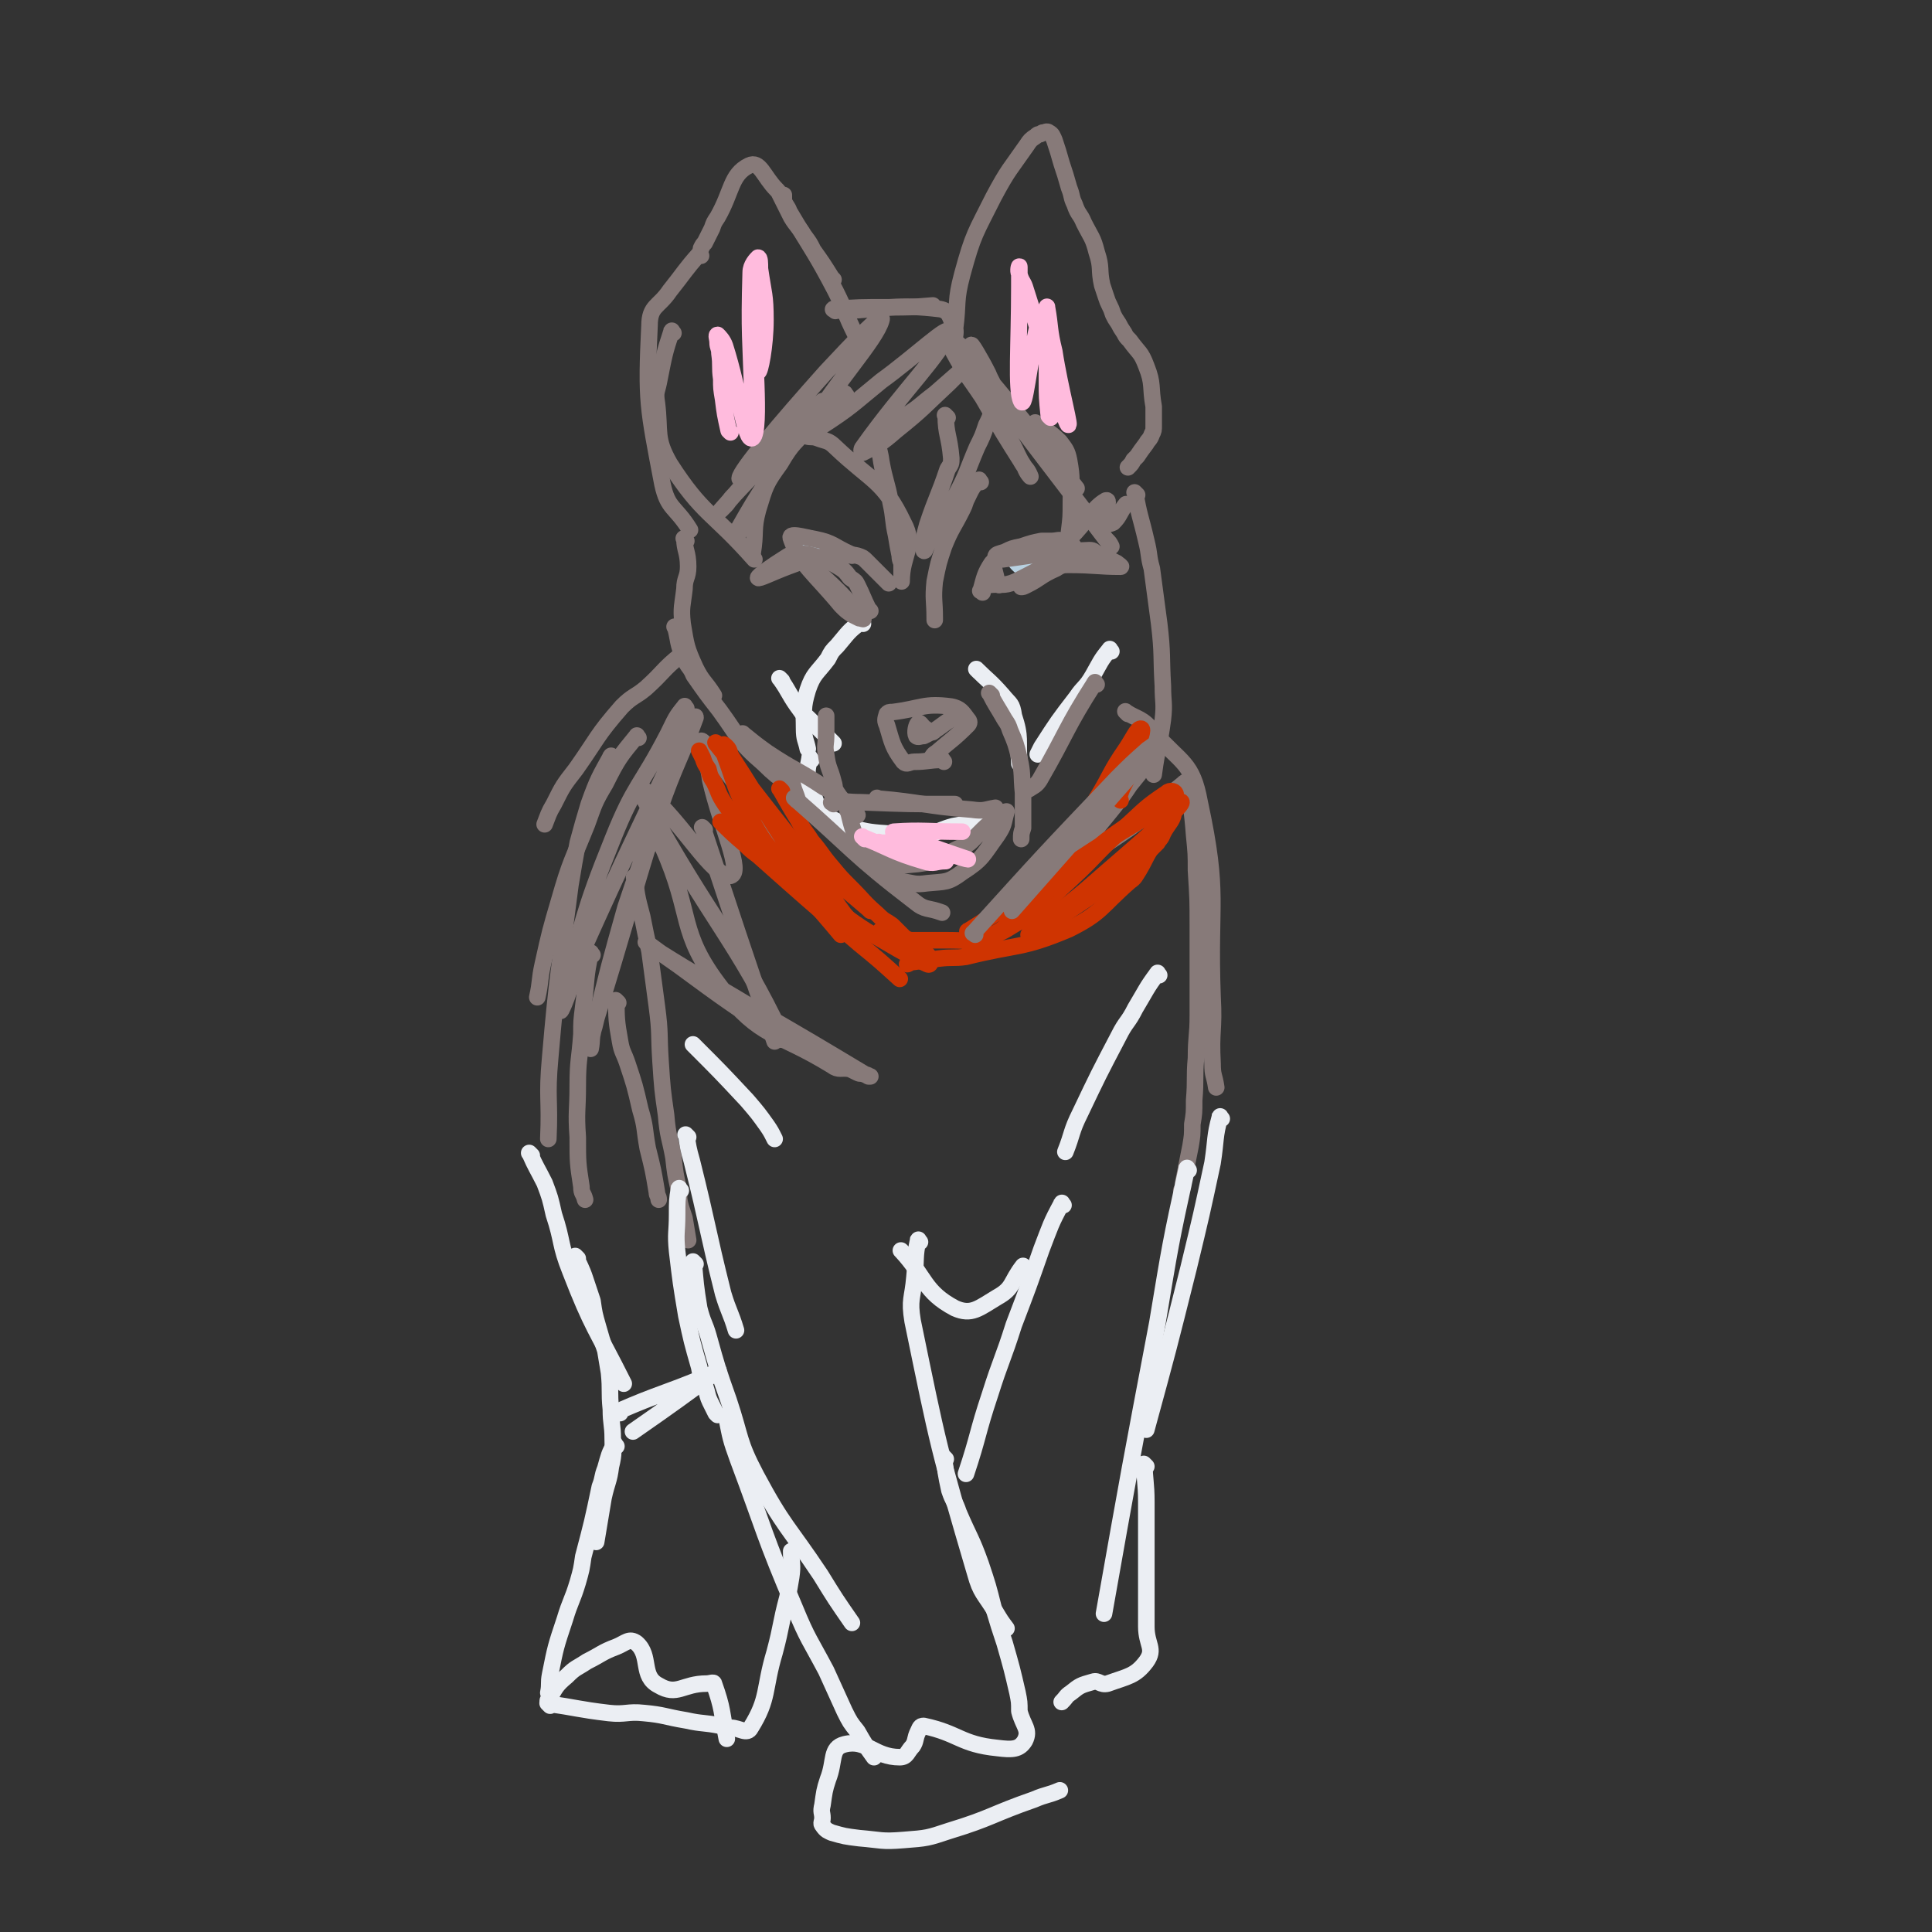 <svg viewBox='0 0 1050 1050' version='1.1' xmlns='http://www.w3.org/2000/svg' xmlns:xlink='http://www.w3.org/1999/xlink'><rect x="0" y="0" width="1050" height="1050" fill="#333333" stroke="none"/><g fill='none' stroke='#877A79' stroke-width='9' stroke-linecap='round' stroke-linejoin='round'><path d='M466,183c-1,-1 -1,-1 -1,-1 -6,-12 -5,-12 -11,-24 -11,-21 -12,-21 -25,-43 -1,-3 -2,-3 -3,-6 0,-2 0,-2 0,-3 '/><path d='M453,152c-1,-1 -1,-1 -1,-1 -5,-8 -5,-8 -10,-15 -2,-4 -2,-4 -5,-8 -3,-5 -4,-5 -7,-10 -3,-6 -3,-6 -6,-12 -1,-2 -1,-2 -2,-3 -7,-7 -9,-16 -15,-13 -10,5 -9,14 -17,28 -2,3 -2,3 -3,6 -2,4 -2,4 -4,8 -1,1 -1,1 -2,3 '/><path d='M381,139c-1,-1 -1,-2 -1,-1 -8,9 -8,10 -16,20 -6,9 -11,8 -11,19 -2,41 -1,44 7,86 3,14 7,12 15,25 '/><path d='M366,181c-1,-1 -1,-2 -1,-1 -4,12 -4,13 -7,28 -1,5 -2,5 -1,11 2,16 -1,19 7,33 18,28 23,26 46,52 '/><path d='M454,169c-1,-1 -2,-1 -1,-1 13,-1 15,-1 30,-1 12,0 12,0 24,-1 '/><path d='M459,170c-1,-1 -2,-1 -1,-1 25,-1 28,-4 53,-1 5,1 5,4 7,8 2,3 1,6 1,7 0,1 0,-2 0,-4 2,-15 0,-15 4,-30 6,-22 7,-22 17,-42 8,-15 9,-15 18,-28 2,-3 2,-3 5,-5 1,-1 1,-1 2,-1 1,0 1,-1 2,-1 1,0 2,-1 3,0 2,1 2,2 3,4 2,6 2,6 4,13 2,6 2,6 4,13 2,5 1,5 3,9 2,6 3,5 5,10 4,8 5,8 7,16 3,9 1,9 3,18 1,3 1,3 2,6 1,3 1,3 2,5 1,2 1,2 2,5 1,2 1,2 3,5 1,2 1,2 3,5 1,2 1,2 3,4 5,7 6,6 9,14 4,10 2,11 4,22 0,2 0,2 0,5 0,3 0,3 0,5 0,3 0,3 -1,5 -1,3 -2,3 -3,5 -3,4 -3,4 -5,7 -1,1 -1,1 -2,2 -1,2 -1,2 -3,4 '/><path d='M373,294c-1,-1 -2,-2 -1,-1 0,6 2,7 2,15 0,6 -2,6 -2,12 -1,9 -2,10 -1,19 2,12 2,13 7,24 4,8 5,7 10,15 '/><path d='M368,342c-1,-1 -2,-2 -1,-1 2,7 1,9 5,17 2,5 3,4 5,9 7,10 7,10 14,19 11,15 10,17 24,29 11,11 12,9 25,18 '/><path d='M371,357c-1,-1 -1,-2 -1,-1 -10,8 -9,9 -19,18 -6,5 -7,4 -13,10 -14,16 -13,17 -25,34 -7,9 -7,9 -12,19 -3,5 -3,6 -5,11 '/><path d='M347,401c-1,-1 -1,-2 -1,-1 -9,11 -10,12 -17,26 -6,10 -6,11 -10,22 -8,20 -9,20 -15,41 -5,17 -5,17 -9,35 -2,9 -1,9 -3,18 '/><path d='M333,412c-1,-1 -1,-2 -1,-1 -6,11 -7,12 -12,26 -3,10 -3,10 -6,21 -2,11 -2,11 -4,23 -6,47 -7,47 -11,94 -2,22 0,22 -1,44 '/><path d='M322,519c-1,-1 -1,-2 -1,-1 -3,13 -2,14 -4,29 -1,8 -1,8 -1,15 -1,14 -2,14 -2,28 0,14 -1,14 0,28 0,14 0,14 2,27 0,4 1,3 2,7 '/><path d='M336,545c-1,-1 -2,-2 -1,-1 0,9 0,11 2,22 1,6 2,6 4,12 4,12 4,12 7,25 3,10 2,10 4,21 3,12 3,12 5,24 0,2 1,2 1,4 '/><path d='M346,478c-1,-1 -2,-2 -1,-1 1,9 1,10 4,21 2,10 2,10 4,19 2,15 2,15 4,30 2,15 1,15 2,30 1,15 1,15 3,29 1,12 2,12 4,23 1,9 1,9 3,18 0,5 0,5 1,9 1,3 1,3 2,6 1,6 1,6 2,12 '/><path d='M613,388c-1,-1 -2,-2 -1,-1 6,4 9,3 15,11 15,17 21,16 25,38 11,51 5,53 7,106 1,18 -1,18 0,36 0,7 1,6 2,13 '/><path d='M648,427c-1,-1 -2,-2 -1,-1 0,13 1,14 2,28 1,10 1,10 1,19 1,16 1,16 1,31 0,24 0,24 0,48 0,11 -1,11 -1,23 -1,11 0,11 -1,23 0,7 0,7 -1,13 0,6 0,6 -1,12 -2,10 -2,10 -4,20 0,2 0,2 -1,4 '/><path d='M618,269c-1,-1 -2,-2 -1,-1 2,12 3,13 6,26 2,8 1,8 3,15 2,15 2,15 4,30 2,17 1,17 2,34 0,9 1,9 0,18 -2,15 -3,15 -5,30 '/><path d='M460,215c-1,-1 -1,-2 -1,-1 -9,7 -9,7 -17,16 -10,11 -11,10 -18,22 -8,11 -8,12 -12,25 -3,11 -1,12 -3,24 '/><path d='M402,289c-1,-1 -2,-1 -1,-1 8,-14 8,-14 17,-28 5,-7 5,-8 10,-15 5,-8 5,-8 11,-16 3,-4 4,-4 7,-8 0,0 0,-1 0,-1 -7,7 -7,8 -14,15 -17,17 -17,17 -33,34 -3,3 -3,4 -5,6 -1,1 -3,3 -2,2 9,-10 10,-12 21,-23 17,-18 36,-37 34,-36 -3,2 -46,45 -45,42 0,-4 22,-30 47,-58 14,-15 32,-34 30,-28 -3,11 -26,35 -41,61 -2,3 4,0 8,-3 17,-11 17,-12 33,-25 18,-13 38,-32 36,-26 -3,11 -24,31 -46,62 -1,1 -1,3 0,3 8,-4 10,-5 18,-12 15,-12 15,-13 29,-26 3,-3 3,-3 5,-5 2,-2 3,-2 5,-4 0,-1 1,-1 1,-1 -1,0 -2,1 -3,2 -8,7 -8,7 -16,14 -8,6 -8,7 -16,12 -4,3 -5,2 -10,5 -3,1 -5,1 -5,3 -1,8 1,9 2,17 2,11 3,11 5,22 2,9 1,9 3,18 1,6 1,6 2,11 0,3 1,3 1,5 0,3 0,3 0,5 0,2 0,2 0,3 0,1 0,1 0,1 0,-15 8,-19 1,-32 -11,-23 -17,-22 -37,-41 -4,-4 -5,-3 -10,-5 -3,-1 -3,0 -6,-1 -2,-1 -2,-1 -4,-2 0,0 0,-1 0,-1 '/><path d='M515,227c-1,-1 -2,-2 -1,-1 0,10 2,11 3,23 0,3 0,3 -2,6 -5,15 -6,15 -11,30 -2,7 -2,8 -2,14 0,1 1,0 1,-1 8,-14 8,-14 16,-28 7,-13 6,-13 12,-27 3,-6 3,-6 5,-12 2,-4 2,-4 3,-8 1,-2 0,-2 1,-5 0,-2 2,-2 1,-5 -1,-5 -2,-5 -4,-10 -4,-8 -10,-18 -9,-15 3,10 7,21 16,41 4,10 5,9 9,18 2,4 2,4 4,7 1,3 3,5 3,5 0,0 -1,-3 -3,-5 -12,-19 -12,-19 -23,-38 -8,-12 -9,-12 -16,-25 -1,-2 -2,-4 -1,-5 1,0 3,0 5,2 32,37 43,52 62,76 5,6 -8,-8 -16,-17 -8,-10 -8,-10 -17,-20 0,-1 -1,-2 -1,-1 25,33 26,34 51,67 2,2 2,2 3,4 '/><path d='M564,231c-1,-1 -2,-2 -1,-1 5,4 7,4 13,10 3,4 4,5 5,10 2,11 1,11 1,23 0,8 0,8 -1,16 0,2 0,3 0,5 0,1 -1,1 -1,1 0,0 1,-1 1,-2 10,-10 13,-17 20,-21 3,-1 -2,8 0,12 0,1 2,1 4,0 4,-4 3,-5 7,-10 '/><path d='M373,385c-1,-1 -1,-2 -1,-1 -5,6 -5,7 -9,15 -15,29 -18,27 -30,57 -17,42 -15,43 -28,86 -1,3 -1,9 0,7 5,-10 5,-16 11,-31 26,-58 27,-58 54,-116 3,-4 3,-4 6,-9 1,-1 2,-5 2,-3 -8,22 -11,25 -20,51 -18,58 -17,58 -35,116 -1,5 -1,5 -2,9 0,2 0,2 0,3 0,1 0,1 0,1 1,-5 0,-6 2,-12 8,-33 8,-33 17,-65 4,-12 4,-12 8,-23 1,-5 2,-5 4,-9 1,-3 1,-5 3,-5 2,0 4,1 5,4 17,38 8,46 32,77 22,28 29,23 60,42 4,3 5,1 10,2 2,1 2,1 4,2 2,1 2,0 4,1 2,0 2,1 3,1 0,0 0,0 -1,0 -30,-18 -30,-18 -61,-36 -28,-17 -28,-16 -55,-33 -3,-1 -3,-2 -5,-4 0,0 0,0 0,0 12,9 13,9 25,18 15,11 15,11 31,22 8,6 22,18 18,11 -24,-51 -39,-63 -74,-127 -2,-3 -2,-8 0,-6 21,18 36,47 46,46 7,-2 -5,-26 -11,-52 -1,-8 -2,-8 -4,-17 -1,-2 -1,-3 -1,-4 0,-1 1,0 2,1 15,19 15,20 30,39 14,17 14,17 27,33 2,2 2,2 4,4 '/><path d='M570,487c-1,-1 -2,-1 -1,-1 5,-9 5,-9 12,-17 11,-15 12,-15 24,-30 9,-11 8,-12 17,-23 1,-2 2,-2 3,-3 0,-1 0,-2 0,-2 0,0 0,2 -1,3 -9,12 -9,11 -18,23 -7,9 -7,9 -14,19 -2,3 -2,3 -5,6 -2,3 -2,3 -4,5 -1,2 -2,2 -2,3 0,0 0,1 0,1 16,-10 17,-10 33,-21 15,-11 14,-12 29,-24 1,-1 1,-1 2,-1 '/></g>
<g fill='none' stroke='#EBEEF3' stroke-width='9' stroke-linecap='round' stroke-linejoin='round'><path d='M374,618c-1,-1 -2,-2 -1,-1 1,6 1,7 3,14 9,36 8,36 17,72 3,10 4,10 7,20 '/><path d='M370,647c-1,-1 -1,-2 -1,-1 -1,6 -1,7 -1,14 0,10 -1,10 0,20 2,17 2,17 5,35 3,14 3,14 7,28 1,6 2,6 4,13 1,4 1,4 3,8 1,2 1,2 2,4 1,1 1,1 1,1 '/><path d='M378,687c-1,-1 -2,-2 -1,-1 1,11 1,13 3,25 2,8 3,8 5,15 5,18 5,18 11,35 7,21 5,22 15,41 15,28 17,27 35,54 8,13 8,13 17,26 '/><path d='M396,772c-1,-1 -2,-2 -1,-1 2,10 2,11 6,22 15,40 14,41 31,81 7,17 8,17 17,34 5,11 5,11 10,22 3,6 3,6 7,11 4,7 4,7 9,14 '/><path d='M500,675c-1,-1 -1,-2 -1,-1 -2,9 -1,10 -2,20 -1,12 -3,12 -1,24 14,68 14,69 34,137 3,11 5,11 11,21 3,5 3,5 6,9 '/><path d='M514,793c-1,-1 -2,-2 -1,-1 1,8 1,9 3,18 2,6 3,6 5,12 6,14 7,14 12,28 4,12 4,12 7,24 3,10 3,10 6,19 4,14 4,14 7,27 1,5 1,5 1,10 2,8 6,10 3,16 -3,5 -7,5 -15,4 -20,-2 -21,-8 -40,-12 -2,0 -2,1 -3,3 -2,4 -1,5 -3,8 -3,3 -3,6 -7,6 -14,0 -18,-10 -30,-7 -8,2 -5,9 -9,19 -2,6 -2,7 -3,14 -1,4 0,4 0,7 0,2 -1,3 0,4 2,3 3,3 5,4 7,2 7,2 15,3 12,1 12,2 24,1 13,-1 13,-1 25,-5 23,-7 23,-9 46,-17 7,-3 7,-2 14,-5 '/><path d='M664,608c-1,-1 -1,-2 -1,-1 -3,11 -2,12 -4,25 -6,28 -6,28 -13,57 -11,44 -11,44 -23,88 '/><path d='M646,636c-1,-1 -1,-2 -1,-1 -9,41 -9,42 -16,84 -15,79 -15,79 -29,158 '/><path d='M623,797c-1,-1 -2,-2 -1,-1 0,8 1,10 1,20 0,18 0,18 0,37 0,7 0,7 0,15 0,5 0,5 0,11 0,3 0,3 0,5 0,10 5,12 0,19 -6,8 -10,8 -21,12 -4,1 -5,-2 -8,-1 -7,2 -7,2 -12,6 -3,2 -2,2 -5,5 '/><path d='M578,655c-1,-1 -1,-2 -1,-1 -6,11 -6,12 -11,25 -7,20 -7,20 -15,41 -6,19 -7,19 -13,38 -7,21 -6,22 -13,43 '/><path d='M491,681c-1,-1 -2,-2 -1,-1 13,14 12,22 29,31 9,4 13,0 23,-6 9,-5 7,-8 14,-17 '/><path d='M630,530c-1,-1 -1,-2 -1,-1 -6,8 -6,9 -12,19 -4,8 -5,7 -9,15 -11,21 -11,21 -21,42 -5,10 -4,11 -8,21 '/><path d='M378,569c-1,-1 -2,-2 -1,-1 14,14 15,15 29,30 6,7 6,7 11,14 2,3 2,3 4,7 '/><path d='M289,628c-1,-1 -2,-2 -1,-1 3,7 4,8 8,16 3,8 3,8 5,17 5,15 3,16 9,31 12,31 14,31 29,61 '/><path d='M314,684c-1,-1 -2,-2 -1,-1 2,5 3,6 5,12 2,6 2,6 4,12 1,7 1,7 3,14 2,7 2,7 4,13 1,6 1,6 2,12 1,10 0,10 1,20 0,8 1,8 1,16 0,7 1,7 -1,15 -1,8 -2,8 -4,17 -2,12 -2,12 -4,24 '/><path d='M335,786c-1,-1 -1,-2 -1,-1 -3,5 -3,6 -5,13 -2,5 -1,5 -3,10 -4,19 -4,19 -9,38 -1,7 -1,7 -3,14 -3,10 -4,10 -7,20 -5,15 -5,15 -8,30 -1,5 0,5 -1,10 '/><path d='M299,925c-1,-1 -2,-1 -1,-1 4,-7 4,-8 10,-13 5,-5 5,-4 11,-8 8,-4 8,-5 16,-8 5,-2 7,-5 11,-2 8,7 2,18 12,23 10,6 13,-1 26,-1 2,0 4,-1 4,0 5,14 4,15 7,30 '/><path d='M299,927c-1,-1 -2,-2 -1,-1 15,2 16,3 33,5 9,1 10,-1 19,0 11,1 11,2 23,4 9,2 9,1 19,3 2,0 2,1 5,1 5,0 9,4 11,0 10,-16 7,-21 13,-41 4,-15 3,-15 7,-30 1,-5 1,-5 2,-11 1,-7 0,-7 0,-14 '/><path d='M337,768c-1,-1 -2,-1 -1,-1 23,-10 24,-9 48,-19 3,-1 8,-4 6,-3 -19,14 -23,17 -46,33 0,0 0,0 0,0 '/><path d='M425,370c-1,-1 -2,-2 -1,-1 5,7 5,9 11,17 2,3 2,2 5,5 4,4 4,4 8,8 2,2 2,2 5,5 '/><path d='M604,354c-1,-1 -1,-2 -1,-1 -5,6 -5,7 -9,14 -4,7 -5,6 -9,12 -10,13 -10,13 -19,27 -1,2 -1,2 -2,4 '/><path d='M532,365c-1,-1 -2,-2 -1,-1 6,6 7,6 14,14 4,5 5,4 6,11 4,12 2,13 3,26 '/><path d='M469,339c-1,-1 -1,-2 -1,-1 -7,5 -7,6 -13,13 -3,3 -3,3 -5,7 -6,8 -8,8 -11,17 -3,10 -2,11 -2,21 0,6 1,6 2,11 '/><path d='M441,413c-1,-1 -1,-2 -1,-1 -1,6 -2,7 0,14 4,10 3,14 12,19 19,9 22,7 45,9 10,1 10,-2 21,-5 11,-2 11,-2 23,-4 '/></g>
<g fill='none' stroke='#877A79' stroke-width='9' stroke-linecap='round' stroke-linejoin='round'><path d='M453,437c-1,-1 -2,-1 -1,-1 7,-1 8,0 16,0 26,1 26,1 51,1 '/><path d='M478,435c-1,-1 -2,-2 -1,-1 24,2 25,4 51,6 7,1 7,0 13,-1 '/><path d='M462,442c-1,-1 -2,-2 -1,-1 2,8 2,9 6,18 1,2 1,2 2,3 2,3 2,3 4,6 5,3 5,3 10,6 3,3 3,4 7,5 7,1 7,2 14,1 10,-1 11,0 19,-6 11,-7 11,-9 19,-20 4,-6 3,-6 5,-13 0,0 0,0 0,0 -1,0 -1,1 -3,2 -1,1 -2,1 -3,2 -5,4 -5,4 -9,8 -5,5 -5,6 -11,8 -13,6 -13,8 -27,9 -8,1 -8,-2 -16,-5 '/><path d='M513,414c-1,-1 -1,-2 -1,-1 -7,0 -8,1 -15,1 -3,0 -4,2 -6,0 -6,-8 -6,-10 -9,-20 -1,-2 -1,-3 0,-6 1,-1 1,-1 3,-1 16,-2 17,-5 32,-3 5,1 6,3 9,7 1,1 1,2 0,3 -8,8 -9,8 -17,15 -2,1 -2,2 -3,3 '/><path d='M522,390c-1,-1 -1,-2 -1,-1 -7,3 -7,4 -13,8 -1,1 -1,1 -2,1 -2,1 -2,1 -4,2 -2,0 -3,1 -4,0 -1,-2 0,-6 1,-7 1,-1 2,2 4,3 '/></g>
<g fill='none' stroke='#B8D1E1' stroke-width='18' stroke-linecap='round' stroke-linejoin='round'><path d='M440,298c-1,-1 -1,-1 -1,-1 '/><path d='M557,304c-1,-1 -1,-1 -1,-1 '/></g>
<g fill='none' stroke='#877A79' stroke-width='9' stroke-linecap='round' stroke-linejoin='round'><path d='M543,318c-1,-1 -1,-1 -1,-1 -1,-7 -3,-8 -1,-14 0,-2 2,-2 5,-3 4,-2 4,-2 9,-3 6,-2 6,-2 11,-3 3,0 3,0 5,0 4,0 4,-1 7,0 2,0 2,1 4,2 1,0 2,1 1,2 -14,9 -15,10 -31,18 -7,3 -8,1 -15,2 '/><path d='M463,302c-1,-1 -1,-1 -1,-1 -9,-4 -9,-6 -19,-8 -6,-1 -15,-4 -13,0 5,14 13,19 27,36 3,3 3,3 6,5 2,1 2,1 4,2 1,0 3,1 2,0 -9,-10 -10,-12 -21,-22 -4,-4 -5,-3 -9,-6 '/></g>
<g fill='none' stroke='#FFBBDD' stroke-width='9' stroke-linecap='round' stroke-linejoin='round'><path d='M397,235c-1,-1 -1,-1 -1,-1 -2,-9 -2,-9 -3,-17 -1,-6 -1,-6 -1,-11 -1,-7 0,-7 -1,-14 0,-3 -1,-3 -1,-6 0,-2 -1,-4 0,-4 1,1 3,3 4,6 8,25 11,53 15,50 5,-4 0,-52 1,-65 0,-5 1,29 2,29 1,1 4,-14 4,-28 0,-14 -1,-14 -3,-28 0,-3 0,-6 -1,-6 -1,1 -4,4 -4,8 -1,34 0,35 1,70 '/><path d='M571,227c-1,-1 -1,-1 -1,-1 -1,-10 -1,-10 -1,-19 0,-7 0,-7 0,-14 0,-8 0,-8 0,-17 0,-4 0,-4 0,-8 0,0 0,-2 0,-1 2,11 1,12 4,24 3,20 10,45 7,39 -5,-11 -11,-37 -23,-74 -1,-3 -2,-3 -3,-7 -1,-2 0,-5 0,-4 0,3 0,6 0,11 0,31 -2,56 1,62 2,5 4,-20 9,-41 0,-1 0,0 1,-1 '/><path d='M470,456c-1,-1 -2,-2 -1,-1 15,6 16,8 33,13 6,2 6,0 12,0 '/><path d='M479,459c-1,-1 -2,-2 -1,-1 10,0 11,0 23,2 12,3 24,7 25,7 0,0 -12,-4 -23,-8 -7,-3 -7,-3 -13,-5 -2,-1 -6,-2 -4,-2 15,-1 18,0 37,0 '/></g>
<g fill='none' stroke='#877A79' stroke-width='9' stroke-linecap='round' stroke-linejoin='round'><path d='M534,322c-1,-1 -2,-1 -1,-1 2,-7 2,-9 6,-15 2,-2 3,-2 6,-2 23,-3 23,-4 47,-5 3,0 2,1 5,2 3,1 3,1 5,2 1,0 1,1 1,1 2,1 2,1 4,2 1,1 3,2 2,2 -12,0 -14,-1 -28,-1 -3,0 -4,0 -7,2 -9,4 -8,5 -16,9 -2,1 -2,1 -3,1 '/><path d='M473,332c-1,-1 -1,-1 -1,-1 -3,-6 -3,-7 -6,-13 -1,-2 -1,-2 -4,-4 -3,-4 -3,-4 -8,-7 -6,-3 -6,-3 -12,-5 -4,-1 -4,-1 -7,-1 -4,0 -5,0 -8,2 -8,5 -15,10 -15,11 0,1 8,-3 16,-6 8,-3 8,-3 16,-5 7,-1 7,-1 14,-1 4,0 4,-1 8,0 3,1 3,1 5,3 2,2 2,2 4,4 2,2 2,2 4,4 2,2 2,2 4,4 '/><path d='M466,443c-1,-1 -1,-1 -1,-1 -5,-6 -6,-5 -10,-11 -2,-3 -1,-3 -2,-6 -2,-8 -3,-7 -4,-15 -1,-5 0,-5 0,-11 0,-3 0,-3 0,-5 0,-2 0,-2 0,-4 0,0 0,0 0,-1 '/><path d='M539,378c-1,-1 -2,-2 -1,-1 3,6 4,7 8,14 2,3 2,3 3,6 3,7 3,7 5,15 2,9 1,9 2,19 0,4 0,4 0,8 0,2 0,2 0,5 0,3 0,3 0,6 -1,3 -1,3 -1,6 '/><path d='M596,372c-1,-1 -1,-2 -1,-1 -16,25 -15,27 -30,53 -2,3 -3,3 -6,5 '/><path d='M405,400c-1,-1 -2,-2 -1,-1 5,4 6,5 13,10 15,10 16,9 31,19 3,1 3,2 5,4 '/><path d='M533,262c-1,-1 -1,-2 -1,-1 -4,4 -4,5 -7,11 -1,3 -1,3 -2,5 -5,10 -6,10 -10,20 -3,9 -3,9 -5,19 -1,10 0,10 0,20 0,1 0,1 0,1 '/><path d='M383,451c-1,-1 -2,-2 -1,-1 19,57 19,58 39,116 '/></g>
<g fill='none' stroke='#CF3401' stroke-width='9' stroke-linecap='round' stroke-linejoin='round'><path d='M393,448c-1,-1 -2,-2 -1,-1 5,5 6,6 13,12 3,3 3,3 7,6 27,24 27,24 55,48 11,9 11,9 22,19 '/><path d='M425,430c-1,-1 -2,-2 -1,-1 4,7 5,9 10,17 3,6 4,6 7,11 6,7 5,7 11,14 5,6 5,6 10,11 8,8 7,8 15,15 4,4 4,3 8,6 3,3 3,3 5,5 3,3 3,3 5,5 5,4 7,3 10,7 1,2 1,5 -1,4 -15,-7 -17,-9 -33,-18 -11,-7 -11,-8 -22,-16 -10,-7 -10,-7 -19,-15 -7,-6 -7,-6 -13,-12 -7,-7 -7,-7 -13,-14 -5,-6 -6,-6 -10,-12 -4,-6 -3,-6 -6,-12 -2,-3 -2,-3 -3,-7 -2,-3 -2,-3 -3,-6 -1,-2 -1,-2 -2,-4 '/><path d='M480,507c-1,-1 -2,-2 -1,-1 7,1 8,3 16,5 3,0 3,0 5,0 8,0 8,0 15,0 10,0 11,1 21,-2 8,-2 8,-2 16,-7 6,-3 6,-4 12,-8 10,-8 9,-8 19,-17 14,-13 13,-14 28,-27 11,-10 11,-11 23,-19 2,-2 5,-1 5,1 -1,5 -3,6 -6,12 -1,4 -1,4 -3,8 -2,5 -2,5 -5,10 -3,5 -3,6 -6,11 -2,3 -2,4 -5,6 -16,14 -15,17 -33,26 -26,11 -28,8 -56,15 -7,1 -7,0 -15,1 -7,1 -8,1 -15,2 -1,0 -1,1 -2,1 '/><path d='M473,495c-1,-1 -1,-1 -1,-1 -7,-6 -7,-6 -13,-11 -4,-4 -5,-4 -8,-7 -8,-7 -8,-7 -14,-13 -9,-9 -10,-9 -18,-18 -7,-8 -6,-8 -12,-17 -7,-9 -6,-9 -13,-18 -2,-3 -6,-8 -5,-6 4,5 8,10 16,20 20,26 20,25 39,51 7,11 7,11 15,22 1,1 1,1 2,3 0,0 0,1 0,1 -14,-17 -16,-17 -30,-37 -17,-25 -16,-26 -33,-52 -2,-3 -1,-4 -3,-6 -1,-1 -2,-2 -2,-1 0,2 0,3 1,6 6,16 5,17 13,32 8,15 9,15 19,28 15,19 16,19 31,37 '/><path d='M527,507c-1,-1 -2,-1 -1,-1 56,-35 92,-62 114,-70 11,-4 -23,24 -48,46 -16,14 -32,24 -33,26 0,2 16,-9 31,-19 11,-8 11,-8 22,-16 5,-3 5,-3 9,-7 4,-4 4,-4 8,-8 1,-2 2,-2 3,-5 3,-6 6,-7 6,-13 1,-3 -1,-5 -4,-5 -6,1 -7,3 -13,8 -16,11 -17,11 -32,24 -9,7 -8,8 -17,15 -8,7 -9,6 -17,13 -5,4 -4,5 -9,9 -5,4 -6,3 -11,7 -3,2 -3,2 -5,4 -2,1 -2,1 -3,2 '/><path d='M609,435c-1,-1 -2,-1 -1,-1 2,-7 3,-7 6,-14 2,-7 2,-7 4,-13 1,-5 4,-11 2,-11 -2,0 -4,5 -8,11 -9,13 -8,14 -16,27 -6,10 -6,10 -12,19 -5,8 -5,8 -11,14 -3,4 -3,4 -6,8 -1,1 -1,1 -2,2 '/></g>
<g fill='none' stroke='#877A79' stroke-width='9' stroke-linecap='round' stroke-linejoin='round'><path d='M433,435c-1,-1 -2,-2 -1,-1 31,27 31,30 65,56 6,5 7,3 15,6 '/><path d='M530,508c-1,-1 -2,-1 -1,-1 38,-42 38,-42 78,-84 8,-8 8,-8 17,-16 2,-1 2,-2 4,-2 0,0 0,1 0,1 -24,27 -24,27 -48,55 -15,17 -15,17 -30,34 '/></g>
</svg>